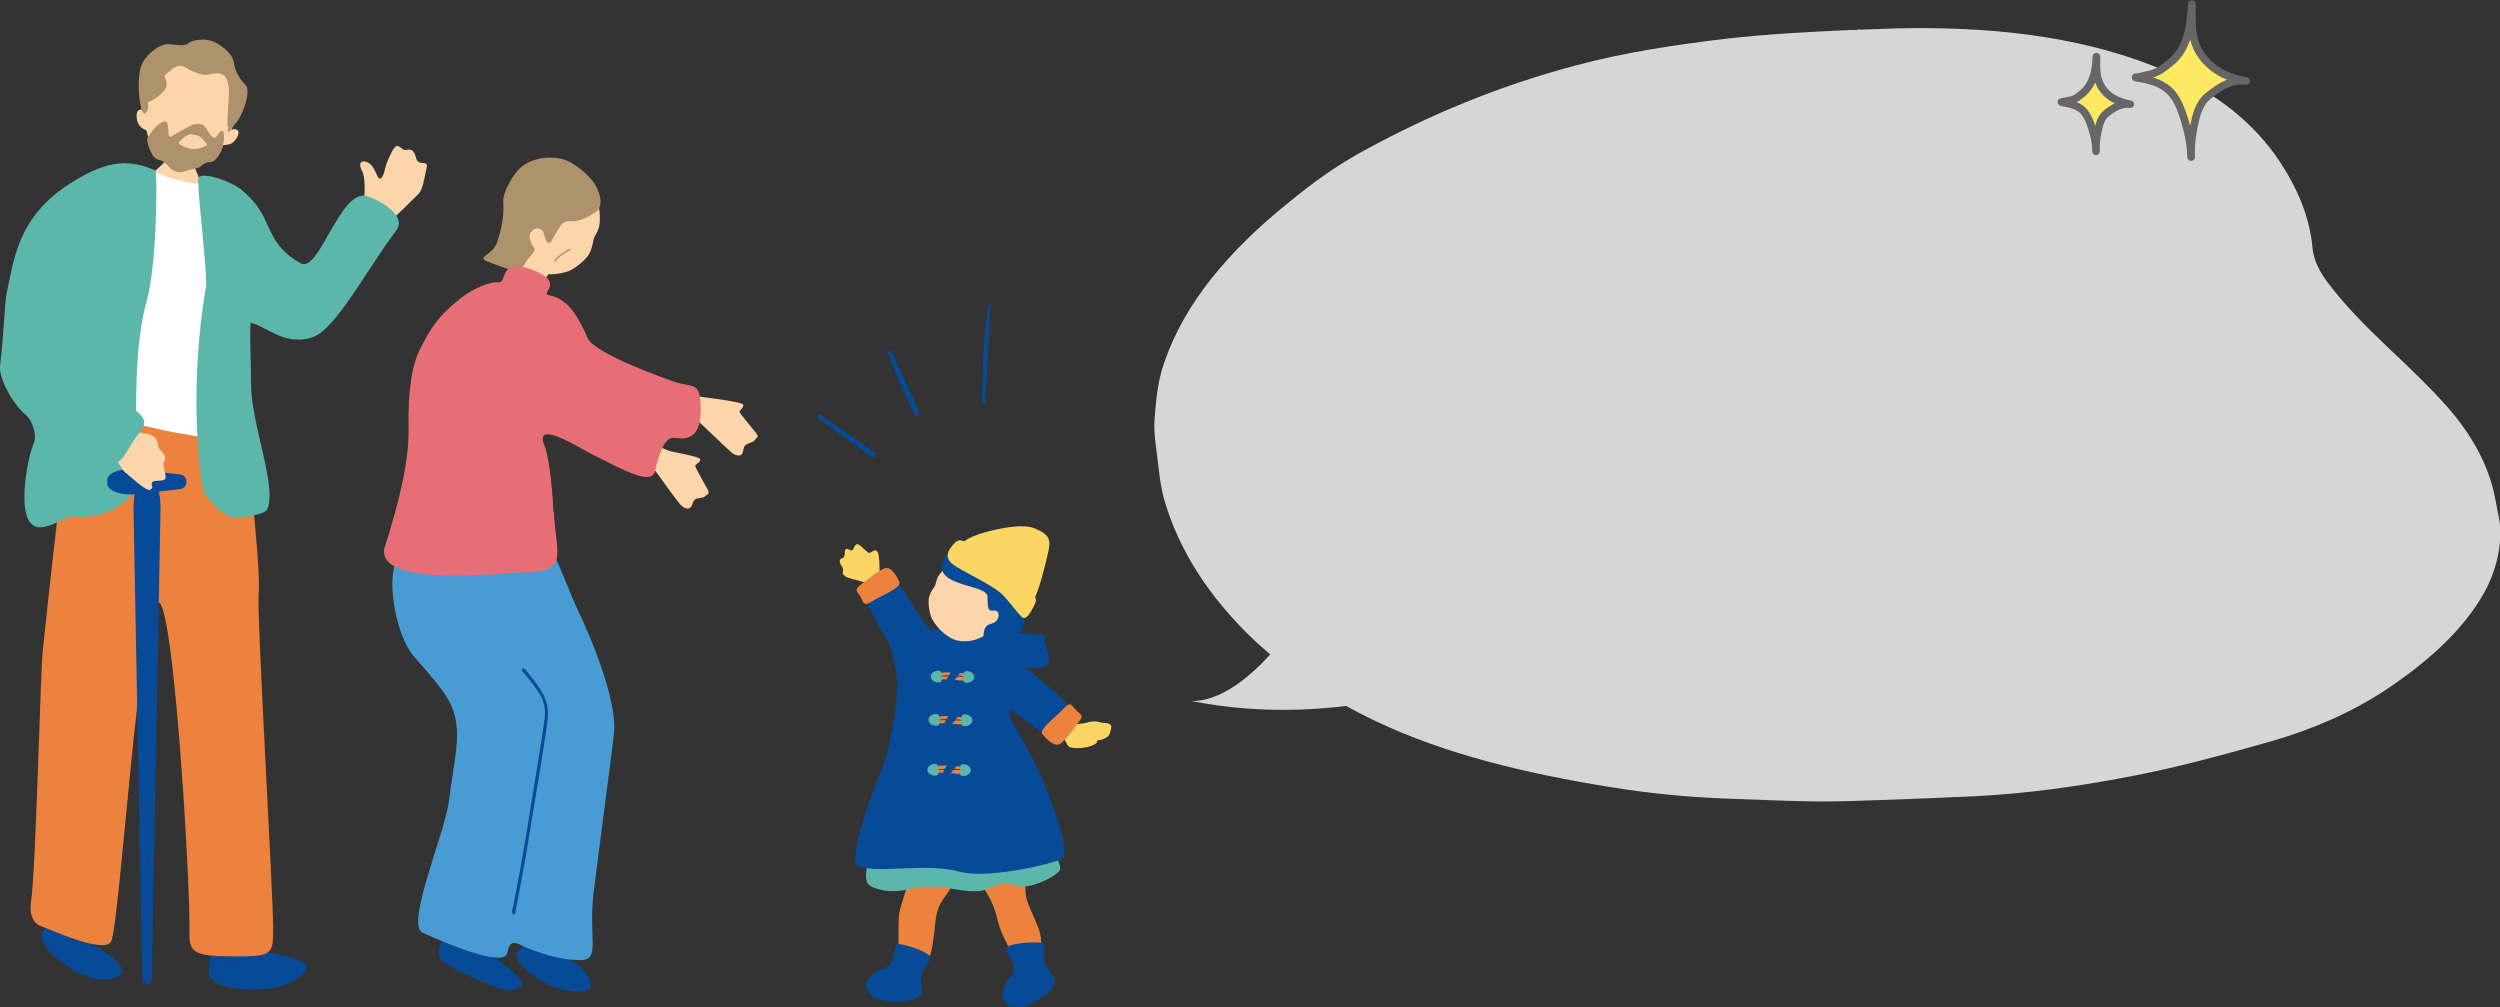 <?xml version="1.0" encoding="UTF-8"?>
<svg id="_レイヤー_2" data-name="レイヤー 2" xmlns="http://www.w3.org/2000/svg" viewBox="0 0 65.72 26.48">
  <rect x="0" y="0" width="65.72" height="26.48" fill="#333333" stroke="none"/>
  <defs>
    <style>
      .cls-1 {
        fill: #ad926c;
      }

      .cls-2 {
        fill: #074a98;
      }

      .cls-3 {
        fill: #499cd3;
      }

      .cls-4 {
        fill: #fcd662;
      }

      .cls-5 {
        fill: #e86e76;
      }

      .cls-6 {
        fill: #5ab7aa;
      }

      .cls-7 {
        fill: #fdd5aa;
      }

      .cls-8 {
        fill: #ec823d;
      }

      .cls-9 {
        fill: #fff;
      }

      .cls-10 {
        fill: #ffe862;
        stroke: #666;
        stroke-linecap: round;
        stroke-linejoin: round;
        stroke-width: .2px;
      }

      .cls-11 {
        opacity: .8;
      }
    </style>
  </defs>
  <g id="_デザイン" data-name="デザイン">
    <g class="cls-11">
      <path class="cls-9" d="M48.88.78c.46-.01.92-.04,1.39-.04,2.43-.02,4.7.28,6.69,1.14,1.39.6,2.31,1.4,2.94,2.32.5.75.82,1.51.89,2.31.03.33.19.64.41.93.44.58.98,1.13,1.55,1.67.55.52,1.1,1.04,1.58,1.58.66.75,1.1,1.56,1.26,2.4.06.34.16.68.14,1.01-.03.58-.2,1.14-.55,1.69-.56.89-1.43,1.66-2.5,2.37-.86.56-1.86,1.01-3.02,1.34-1.21.34-2.43.68-3.71.92-1.31.25-2.64.44-4.01.51-.82.04-1.65.07-2.47.1-.55.02-1.09.04-1.64.04-.84-.01-1.68-.05-2.52-.08-1.01-.04-2-.14-2.98-.3-2.24-.36-4.35-.87-6.16-1.73-1.28-.61-2.36-1.34-3.23-2.16-1.18-1.13-1.95-2.35-2.33-3.65-.11-.38-.14-.77-.19-1.16-.04-.31-.09-.63-.07-.95.04-.51.08-1.02.26-1.52.53-1.55,1.69-2.93,3.27-4.2.61-.5,1.26-.98,2.03-1.39,1.65-.9,3.47-1.67,5.55-2.22,1.24-.33,2.56-.53,3.89-.69,1.06-.12,2.13-.18,3.26-.23.13,0,.2,0,.28-.02Z"/>
      <path class="cls-9" d="M35.01,14.86s-1.84,3.57-3.68,3.57c3.94.78,7.29-.67,7.29-.67l-3.6-2.9Z"/>
    </g>
    <path class="cls-10" d="M56.14,2.03c.09.01.26-.06.35-.07.23-.04.37-.16.56-.31.25-.2.38-.45.46-.74.07-.26.09-.53.11-.8v.26c0,.26,0,.52.09.77.09.27.29.51.53.68s.52.26.81.31c-.32-.05-.62.1-.88.3-.1.07-.2.15-.27.25-.08.12-.13.25-.17.39-.09.35-.14.7-.13,1.06-.01-.4-.1-.77-.23-1.15-.08-.23-.19-.47-.38-.63-.24-.2-.54-.26-.85-.31Z"/>
    <path class="cls-10" d="M54.19,2.68c.06,0,.16-.03.22-.04.14-.02.23-.1.34-.19.15-.13.23-.28.29-.46.05-.16.06-.33.07-.5,0,.05,0,.11,0,.16,0,.16,0,.32.06.48.06.17.18.32.33.42s.32.16.5.19c-.2-.03-.38.06-.55.18-.06.04-.12.09-.17.16-.05.07-.08.16-.1.24-.06.21-.09.44-.08.66,0-.25-.06-.48-.14-.71-.05-.15-.12-.29-.23-.39-.15-.12-.34-.16-.53-.19Z"/>
    <g>
      <g>
        <path class="cls-2" d="M26.01,7.91c-.17.89-.17,1.78-.2,2.71.05-.03.09-.04.09-.06.05-.83.09-1.66.13-2.5,0-.05-.01-.1-.02-.15Z"/>
        <path class="cls-2" d="M23.67,9.74c-.08-.17-.16-.34-.25-.55-.05.06-.08.08-.08.09.22.57.46,1.14.75,1.69.08-.06.09-.11.05-.19-.16-.34-.32-.69-.47-1.04Z"/>
        <path class="cls-2" d="M21.49,10.92s.02.08.05.1c.47.34.95.69,1.43,1.03.02-.04.05-.08.07-.12-.51-.36-1.01-.7-1.51-1.05-.02.01-.03.03-.05.04Z"/>
      </g>
      <g>
        <path class="cls-4" d="M23.25,15.21c-.1-.12-.13-.18-.13-.25,0-.07,0-.34-.04-.43-.08-.16-.18.04-.25,0-.07-.04-.19-.19-.27-.22-.08-.03-.1.08-.14.14-.04.07-.15-.07-.2,0-.03.05.02.18-.07.22-.08.03-.09.06-.06.15.04.08.09.11.07.19-.02.08,0,.09.06.14.06.05.25.08.41.13.16.04.19.12.26.25,0,0,.38-.31.36-.33Z"/>
        <path class="cls-2" d="M25.74,16.63c.46,0,.6-.06,1.04,0,.44.07.73-.04.68.2-.03.15.37.69-.15.73-.52.04-.89-.27-1.49-.46-.6-.18-.66-.47-.08-.48Z"/>
        <path class="cls-8" d="M27.33,25.28c.01-.16.1-.56-.03-.88-.13-.31-.11-.27-.23-.54s-.13-.45-.1-.73c.03-.28-.02-.55-.18-.81-.17-.27-.35-.29-.68-.28-.34,0-.3.31-.32.7-.02.25-.02.47.14.72.16.25.26.55.29.71.05.25.27.7.36.83.09.14.14.16.27.4.1.18.46.1.48-.11Z"/>
        <path class="cls-2" d="M26.66,25.53c-.06.2-.19.16-.28.49-.12.44.3.55.68.39.27-.11.86-.51.62-.76-.1-.11-.15-.21-.2-.29-.08-.22.03-.51-.07-.56-.16-.07-1.04,0-.97.17.03.07.27.42.22.56Z"/>
        <path class="cls-8" d="M25.11,22.7c0-.35-.93-.28-1.17.34-.12.31-.21.64-.26.8-.09.25-.05.71-.06,1.03,0,.17-.02.54-.18.63,0,0,0,0,0,0-.16.24.54.48.71.17,0-.04.01-.08.04-.12.09-.14.27-.32.32-.68.05-.36.05-.31.08-.63.03-.32.11-.48.28-.71.17-.22.26-.49.26-.83Z"/>
        <path class="cls-2" d="M23.41,25.37c-.16.13-.25.04-.5.28-.33.31-.02.61.39.67.29.04,1.02,0,.94-.33-.03-.14-.03-.25-.02-.35.05-.22.29-.42.22-.51-.11-.14-.72-.33-.85-.31-.08.01-.09.45-.19.54Z"/>
        <path class="cls-6" d="M23.78,20.43c.2-.13.97-.12,1.42-.17.43-.05.65.02,1.13-.09.37-.09.27.33.7,1.19.28.57,1.02,1.36.8,1.56s-.77.45-1.08.37c-.31-.08-.41-.11-.77.07-.32.16-.85,0-1.27-.04-.35-.03-.57,0-.85.06-.53.13-.93-.04-1.02-.12-.13-.1-.13-.61.32-1.26.45-.65.38-1.31.63-1.57Z"/>
        <path class="cls-4" d="M28,18.95c.18.15.27.09.44.07.17-.01.26-.11.53-.02.04.01.28-.02.24.15-.04.19-.07.22-.21.28-.12.05-.15,0-.16.07-.02.1-.39.21-.68.15-.14-.01-.12-.25-.28-.28-.03,0-.16-.19-.28-.26.06-.13.18-.19.24-.32.07.05.14.13.16.15Z"/>
        <path class="cls-2" d="M26.54,18.7c.05-.09.43.26,1.1.74.19.14.58-.38.6-.59.03-.29-.89-.95-1.34-1.36-.27-.25-.63-.52-1.08-.79-.36-.22-.58-.26-.76-.27-.21-.01-.37.13-.57.11-.23-.03-1.05-1.79-1.29-1.46-.15.21-.48.43-.49.5-.02.17.43.95.59,1.19.11.16.33.99.29,1.37-.03.29-.11,1.35-.45,2.18-.2.47-.88,2.31-.59,2.44.52.23,1.74-.1,2.7.16.75.2,2.6-.25,2.68-.36.22-.23-.43-2-.88-2.8-.31-.55-.56-.93-.5-1.05Z"/>
        <path class="cls-7" d="M25.85,16.73c-.32.17-.65.16-.86.04s-.38-.3-.5-.52c-.08-.2-.09-.45-.07-.54.02-.08.06-.17.12-.25.13-.18-.01-.25.35-.56.11-.09.68-.48,1.27-.18.52.26.36,1.63-.31,2Z"/>
        <path class="cls-2" d="M24.83,14.65c.06-.08.3-.2.52-.17.27.03.36-.12.62-.04.37.12.65.38.73.52.17.29.11.46.13.64.04.32.48,1.19-.77,1.35-.12.02-.22-.09-.2-.31.04-.27.19-.21.3-.29.12-.08.14-.32-.04-.3-.15.02-.16-.07-.16-.36,0-.36-1.55-.24-1.13-1.03Z"/>
        <path class="cls-8" d="M22.62,15.68c.09.19.08.27.34.11s.75-.34.68-.5c-.07-.15-.21-.41-.39-.35-.17.06-.64.44-.7.5-.09.08.04.19.07.24Z"/>
        <path class="cls-8" d="M28.29,18.67c-.14-.16-.15-.24-.36-.01-.21.22-.64.52-.52.65.11.13.31.34.47.24.15-.1.5-.6.54-.66.06-.1-.09-.17-.13-.22Z"/>
        <g>
          <g>
            <path class="cls-8" d="M24.77,17.87c-.06,0-.12,0-.16-.02-.02,0-.03-.03-.02-.05,0-.01.01-.02.02-.02,0,0-.01-.01-.01-.02,0-.02,0-.04.03-.05.09-.02.26-.05.38-.03.07.01.14.06.13.11,0,.05-.05.07-.14.07-.04,0-.08,0-.11,0-.04,0-.08,0-.12,0ZM24.66,17.78c.05.01.14,0,.23,0,.04,0,.07,0,.11,0,.03,0,.04,0,.05,0-.01,0-.03-.02-.06-.02-.08-.02-.23,0-.33.03Z"/>
            <path class="cls-6" d="M24.75,17.68c0,.14.03.26-.06.26-.22,0-.27-.17-.18-.25.09-.08.23-.08.24,0Z"/>
          </g>
          <g>
            <path class="cls-8" d="M25.2,17.88s-.07,0-.11,0c-.09,0-.13-.03-.14-.07,0-.06.07-.1.13-.11.11-.02.29,0,.38.03.02,0,.03.03.03.05,0,0,0,.02-.01.02.01,0,.02.01.02.02,0,.02,0,.04-.02.05-.04.01-.09.02-.16.02-.04,0-.08,0-.12,0ZM25.09,17.77s-.05.02-.06.02c.01,0,.03,0,.05,0,.04,0,.08,0,.11,0,.09,0,.18,0,.23,0-.1-.02-.25-.04-.33-.03Z"/>
            <path class="cls-6" d="M25.33,17.69c0,.14-.03.26.06.26.22,0,.27-.17.18-.25-.09-.08-.23-.08-.24,0Z"/>
          </g>
          <path class="cls-2" d="M25.14,17.45s.15.03.16.13c0,.03-.15.24-.24.33-.09.09-.21.13-.19.02.01-.11.17-.33.27-.48Z"/>
        </g>
        <g>
          <g>
            <path class="cls-8" d="M24.71,19.02c-.06,0-.12,0-.16-.02-.02,0-.03-.03-.02-.05,0-.01.01-.02.02-.02,0,0-.01-.01-.01-.02,0-.02,0-.04.03-.05.09-.02.26-.05.38-.03.07.01.14.06.13.11,0,.05-.05.07-.14.07-.04,0-.08,0-.11,0-.04,0-.08,0-.12,0ZM24.6,18.93c.05.01.14,0,.23,0,.04,0,.07,0,.11,0,.03,0,.04,0,.05,0-.01,0-.03-.02-.06-.02-.08-.02-.23,0-.33.03Z"/>
            <path class="cls-6" d="M24.69,18.82c0,.14.03.26-.06.26-.22,0-.27-.17-.18-.25.09-.08.23-.08.24,0Z"/>
          </g>
          <g>
            <path class="cls-8" d="M25.14,19.03s-.07,0-.11,0c-.09,0-.13-.03-.14-.07,0-.06.07-.1.13-.11.11-.02.29,0,.38.03.02,0,.03.03.03.05,0,0,0,.02-.01.02.01,0,.02.01.02.02,0,.02,0,.04-.02.05-.04.01-.09.02-.16.02-.04,0-.08,0-.12,0ZM25.03,18.92s-.05.02-.06.02c.01,0,.03,0,.05,0,.04,0,.08,0,.11,0,.09,0,.18,0,.23,0-.1-.02-.25-.04-.33-.03Z"/>
            <path class="cls-6" d="M25.28,18.83c0,.14-.03.26.06.26.22,0,.27-.17.18-.25-.09-.08-.23-.08-.24,0Z"/>
          </g>
          <path class="cls-2" d="M25.08,18.6s.15.03.16.13c0,.03-.15.24-.24.33-.09.09-.21.13-.19.02.01-.11.17-.33.27-.48Z"/>
        </g>
        <g>
          <g>
            <path class="cls-8" d="M24.68,20.32c-.06,0-.12,0-.16-.02-.02,0-.03-.03-.02-.05,0-.01.01-.02.02-.02,0,0-.01-.01-.01-.02,0-.02,0-.04.03-.05.09-.02.26-.05.38-.03.07.01.14.06.13.11,0,.05-.05.07-.14.07-.04,0-.08,0-.11,0-.04,0-.08,0-.12,0ZM24.56,20.24c.05.01.14,0,.23,0,.04,0,.07,0,.11,0,.03,0,.04,0,.05,0-.01,0-.03-.02-.06-.02-.08-.02-.23,0-.33.03Z"/>
            <path class="cls-6" d="M24.66,20.13c0,.14.03.26-.06.26-.22,0-.27-.17-.18-.25.09-.08.23-.08.24,0Z"/>
          </g>
          <g>
            <path class="cls-8" d="M25.1,20.33s-.07,0-.11,0c-.09,0-.13-.03-.14-.07,0-.06.07-.1.13-.11.11-.02.29,0,.38.03.02,0,.03.03.03.05,0,0,0,.02-.01.02.01,0,.02.01.02.02,0,.02,0,.04-.02.05-.04.01-.09.02-.16.02-.04,0-.08,0-.12,0ZM25,20.22s-.05.02-.06.02c.01,0,.03,0,.05,0,.04,0,.08,0,.11,0,.09,0,.18,0,.23,0-.1-.02-.25-.04-.33-.03Z"/>
            <path class="cls-6" d="M25.24,20.14c0,.14-.03.26.06.26.22,0,.27-.17.18-.25-.09-.08-.23-.08-.24,0Z"/>
          </g>
          <path class="cls-2" d="M25.04,19.9s.15.03.16.13c0,.03-.15.24-.24.33s-.21.13-.19.02c.01-.11.17-.33.27-.48Z"/>
        </g>
        <g>
          <path class="cls-4" d="M25.25,14.36c.02-.13.3-.27.62-.36.32-.09,1-.25,1.33-.11.33.14.43.25.37.56-.07.31-.27,1.18-.42,1.34-.15.16-.61-.25-.99-.51-.38-.26-.95-.73-.91-.92Z"/>
          <path class="cls-4" d="M25.14,14.23c-.18.18-.34.38-.12.58.22.2,1.13.57,1.39.88.26.3.33.41.45.53.13.12.28-.21.35-.35.06-.15,0-.19-.17-.32-.17-.13-1.05-.86-1.23-1-.19-.15-.53-.45-.67-.31Z"/>
        </g>
      </g>
      <g>
        <g>
          <path class="cls-7" d="M16.87,12.1c.1.03.26.14.36.28.1.14.59.82.67.9.08.08.19.12.25.06.06-.06.06-.17.12-.21.07-.05.22-.03.26-.08.04-.05.14-.05.08-.17-.07-.12-.3-.54-.33-.61s.13-.1.13-.19c0-.09-.77-.19-.88-.25-.6-.3-.75.24-.66.27Z"/>
          <path class="cls-7" d="M18.04,10.94c.1.02.28.09.4.21.13.12.73.7.82.77.1.06.21.08.25.01s.02-.17.09-.23.21-.07.24-.13c.03-.06.13-.07.04-.18-.09-.11-.39-.48-.43-.54-.04-.06.11-.12.09-.21s-1.32-.23-1.45-.25-.17.53-.06.55Z"/>
          <g>
            <path class="cls-2" d="M11.79,24.51c.28.25.56.49.93.42.26.23.76.57.94.79.23.27-.26.35-.47.29-.21-.07-1.36-.52-1.59-.78-.2-.23.06-.5.19-.72Z"/>
            <path class="cls-2" d="M12.83,19.5c-.35,1.61-.72,3.55-.75,3.7-.08.37-.2,1.08-.24,1.2-.01.03-.03.07-.05.1.28.25.56.49.93.42-.07-.06-.13-.12-.15-.16-.05-.11.03-.49.12-.85.21-.42,1.51-3.68,1.49-4.12,0-.18-.01-.78,0-1.39-.49.01-.98.03-1.47.03.1.38.18.79.12,1.07Z"/>
          </g>
          <g>
            <path class="cls-2" d="M14.55,24.98c.2.17.57.28.76.49.25.28.44.67-.27.59-.71-.08-1.33-.61-1.44-.86-.11-.25.17-.27.21-.38.23.11.49.18.74.17Z"/>
            <path class="cls-2" d="M15.37,18.66c-.54-.04-1.08-.06-1.61-.05.15.45.27.85.31.98.13.43.24.99.14,1.63-.12.78-.26,2.15-.28,2.62-.06.37-.1.87-.12.96,0,0,0,0,0,0,.23.11.49.18.74.17-.07-.06-.12-.13-.12-.21-.01-.17.06-.49.13-.76.12-.37.7-1.89.78-2.31.1-.51.49-1.86.06-2.97,0-.02-.02-.04-.02-.07Z"/>
          </g>
          <path class="cls-7" d="M14.26,7.57c.05.18.16.21.27.54s.17.64-.06.96c-.23.32-.19.97-.85.66-.66-.31-1.09-.69-1.36-1.03-.28-.34-.3-.47.17-.75s.67-.38.97-.66c.29-.28.42-.65.62-.57.2.08.52.21.48.33-.04.13-.3.41-.23.53Z"/>
          <path class="cls-7" d="M13.41,6.39c.12.43.41.7.7.78.28.07.57.05.86-.05.24-.12.45-.33.51-.43.05-.09.09-.21.11-.33.04-.27.22-.22.17-.81-.02-.18-.18-1.02-.93-1.26-.66-.21-1.67,1.19-1.41,2.09Z"/>
          <path class="cls-1" d="M15.73,5.5c.12-.16.04-.42-.08-.64-.17-.28-.61-.63-.91-.69-.39-.08-.82.01-1.09.27-.09.08-.45.57-.42.9.03.39-.09.83-.17,1.05-.12.31-.51.36-.28.47.19.08.59.22.77.28.17.05.19-.13.28-.26.13-.19.28-.29.2-.37-.19-.31-.09-.39-.01-.47.08-.08.24-.02.27.08.13.51.2.2.4-.12.23-.38.33.05,1.04-.48Z"/>
          <path class="cls-3" d="M11.07,13.78c.51.05,2.83.4,3.15.44.32.03.64,1.13.98,1.84.34.71,1.03,2.35.94,3.22-.05.49-.44,3.37-.54,4.23-.13,1.16.19,1.73-.34,1.73-.48,0-.89-.13-1.33-.29-.28-.1-.52-.35-.59.09-.07.43-1.7-.28-2.23-.52-.46-.2.58-2.61.69-3.45.15-1.18.29-1.58.17-2.2-.11-.54-.55-.99-1.07-1.59-.44-.5-.65-1.63-.57-2.19.08-.59.19-1.01.76-1.3Z"/>
          <path class="cls-5" d="M14.55,13.46c-.02-.42-.09-1.38-.24-1.75-.27-.68.83.01,1.19.2.93.47,1.63.86,1.72.47.1-.45.26-.91.51-.87.34.05.69.01.69-.74,0-.77-.2-.57-.68-.73-.21-.07-2.11-.74-2.29-1.15-.24-.53-.48-1.02-1.02-1.13-.25-.05.45-.32-.42-.66-.91-.35-.67.34-.9.32-.22-.02-.64.14-1,.42-.61.48-.79.8-1.05,1.3-.22.41-.34,1.09-.32,2.12.02.86-.26,1.98-.64,3.17-.15,1.03,3.11.62,3.62.62,1.29,0,.88-.5.84-1.6Z"/>
          <path class="cls-1" d="M14.59,6.89s0,0-.01,0c-.01,0-.02-.02-.01-.03.06-.13.3-.27.4-.32.01,0,.03,0,.03.01,0,.01,0,.03-.01.03-.13.06-.34.19-.38.29,0,0-.01.01-.02.01Z"/>
        </g>
        <path class="cls-2" d="M13.5,24.03s0,0,0,0c-.02,0-.04-.03-.04-.05,0-.04.02-.12.05-.24.08-.41.22-1.17.3-1.65.03-.18.08-.47.13-.81.14-.87.34-2.06.38-2.41.05-.45-.15-.69-.53-1.16l-.06-.07s-.01-.05,0-.06c.02-.02.05-.01.06,0l.06.07c.38.48.59.74.55,1.23-.04.36-.23,1.55-.38,2.42-.06.34-.1.63-.13.8-.08.49-.22,1.25-.3,1.66-.02.11-.04.2-.04.24,0,.02-.02.04-.04.04Z"/>
      </g>
      <g>
        <g>
          <path class="cls-7" d="M10.23,5.84c.15-.13.53-.5.77-.74.1-.1.14-.31.22-.72.03-.18-.22,0-.28-.22-.09-.36-.25-.17-.34-.23-.15-.12-.19-.15-.31.08-.12.23-.16.39-.19.51-.03.12-.11.28-.19.08-.09-.2-.15-.3-.29-.35-.15-.04-.21.06-.08.29.09.3.02.71.03.89,0,.04-1.03,1.61-1.19,1.82.2.17.47.32.68.47.17-.25,1.15-1.85,1.18-1.88Z"/>
          <path class="cls-7" d="M4.59,3.73s.39.1.43.11c0,.07,0,.31.03.39.02.08.41.97.44,1.02-.48.3-1.55-.09-1.76-.48.47-.36.68-.57.74-.72.04-.11.12-.28.13-.32Z"/>
          <g>
            <path class="cls-2" d="M6.88,25.01c-.79-.12-.12-.82-.45-1.53,0,0-.42-.36-.56-.06-.1.22-.28,1.1-.35,1.7.45.22.98.17,1.36-.11Z"/>
            <path class="cls-2" d="M6.89,25.01s0,0,0,0c-.38.28-.91.33-1.36.11-.02.19-.04.35-.04.46,0,.45,1.45.58,2.12.26.77-.37.59-.63-.71-.82Z"/>
          </g>
          <g>
            <path class="cls-2" d="M1.27,24.14c.1-.4.1-.94.13-1.33.41-.26.7-.24.67.57-.03.8.03,1.23.5,1.52,0,0,0,0,.01,0-.49-.06-.99-.36-1.31-.77Z"/>
            <path class="cls-2" d="M1.27,24.14c.32.41.82.71,1.31.77.46.29.84.64.51.77-.33.14-.78.07-1.18-.19-.4-.26-.98-.66-.76-1.03.05-.09.09-.2.12-.33Z"/>
          </g>
          <path class="cls-8" d="M6.35,10.42c.02.17.53,4.56.45,5.17-.06.45.38,7.84.38,8.8,0,.7,0,.76-1.06.75-1.22,0-1.14-.16-1.14-.87,0-1.39-.42-8.49-.82-8.43-.5.08-.99,8.21-1.23,8.89-.14.39-1.66-.32-1.87-.39-.14-.05-.31-.25-.24-.67.12-.82.25-6.1.3-6.52.04-.42.71-6.69.87-6.95.17-.26,4.37.21,4.37.21Z"/>
          <path class="cls-9" d="M6.23,5.29c-.28-.11-.76-.6-.87-.51-.18.15-1.11-.16-1.23-.24-.12-.08-.7-.13-.91-.06-.04,0-.3.18-.37.21-.19.94,0,1.76-.32,2.67,0,.08-.06.31-.1.46-.07.23-.53,2.21-.71,2.6-.17.39-.2.51,0,.5.19,0,.34-.09.61-.05s2.14.5,2.44.53c.3.03,1.36.32,1.39.2.02-.09.14-1.97.1-2.96-.05-1.33.06-2.1-.02-3.36Z"/>
          <path class="cls-6" d="M6.6,8.49c.4.08.9.63,1.63.37.6-.21,1.47-1.86,2.18-2.79.34-.45-.6-.88-.79-.92-.69-.15-1.24,2.05-1.72,1.77-1.04-.6-.64-1.21-1.58-1.95-.21-.17-.92-.46-1.1-.31-.07.06.22,2.36.2,2.85-.46,2.61-.18,5.03-.07,5.39.2.36.48.59.71.68.23.09.91-.07.96-.18.28-.58-.42-2.25-.42-3.3,0-.61-.05-1.64,0-1.63Z"/>
          <path class="cls-6" d="M4.08,4.48c-.62-.27-1.19-.32-2.2.32C.43,5.7.36,6.9.18,7.68c-.06.26-.08,1.17-.18,1.94-.04.31.34,1.01.66,1.27.21.17.31.56.23.76-.17.39-.35,1.47-.18,1.93.24.66.97-.05,1.25,0,.21.03,1.01.05,1.53-.62.22-1.05-.11-3.32.37-5.06.28-1.02.27-3.39.23-3.41Z"/>
          <path class="cls-7" d="M3.84,2.94c.09-.75.49-1.57,1.41-1.43,1.15.17,1.02,1.16.84,1.9.05-.03.2-.02.18.1-.01.06-.06.16-.14.23-.1.08-.21.06-.27.08-.08.18-.23.33-.35.4-.16.11-.53.25-.83.2-.24-.04-.5-.3-.62-.49-.12-.18-.18-.35-.21-.5-.05-.03-.15-.06-.21-.17-.06-.09-.07-.32,0-.36.1-.06.2.02.22.05Z"/>
          <path class="cls-1" d="M4.98,1.12c.08-.06.42-.15.71.01.29.17.44.35.46.53.02.17.13.4.3.57.17.16-.08.81-.23.98s-.16.26-.22.25c-.06-.01.04-.09-.01-.14-.05-.05.06-.88.02-1.06-.04-.23-.12-.41-.53-.3-.19.05-.53-.14-.63-.2-.21-.12-.42.16-.51.21-.05.03.09.2.02.34-.07.14-.31.32-.42.35-.1.03-.02.11-.05.2s-.11.24-.18-.02c-.07-.26-.1-.81,0-1.1.1-.3.5-.61.75-.58.25.03.43.06.51-.04Z"/>
          <path class="cls-1" d="M5.88,3.48c-.03-.08-.09-.04-.18.1s-.21-.1-.29-.22c-.08-.13-.24-.11-.34-.08-.09.03-.43.22-.55.3-.12.08-.08-.15-.11-.3-.04-.15-.09-.08-.18-.05-.09.04-.2.17-.26.26-.05.09-.11.09-.1.21.02.1.05.22.12.34.07.12.14.16.22.17.08,0,.2.15.28.22.08.08.16.09.23.1.07.01.22-.06.32-.08s.19-.03.25-.09c.06-.07.14-.1.25-.1.11,0,.24-.2.29-.32s.07-.37.05-.45ZM5.43,3.83s-.2.09-.33.09c-.13,0-.37-.09-.41-.17.07-.08.25-.24.34-.22.1.02.21.02.29.12.08.1.16.15.11.19Z"/>
          <g>
            <path class="cls-2" d="M3.98,25.78c0,.05-.05.1-.1.1h-.04c-.06,0-.1-.04-.1-.1l-.23-12.41c0-.45.12-.84.29-.84h.13c.17,0,.29.38.29.84l-.23,12.41Z"/>
            <path class="cls-2" d="M4.9,12.69c0,.08-.08.16-.18.17l-1.15.13c-.37.04-.75-.08-.75-.28v-.09c0-.2.38-.32.75-.28l1.15.13c.11.01.18.09.18.17v.04Z"/>
          </g>
          <path class="cls-7" d="M2.61,11.37c.23.11.36.23.42.39.04.11.02.31.09.42.08.12.1.19.22.28.12.09.53.49.62.41.1-.09.01-.06.03-.16.02-.09.11-.06.26-.08.15-.02.1-.1.08-.25-.02-.15-.06-.15,0-.27.06-.11-.08-.24-.15-.33-.05-.06,0-.18-.13-.3-.07-.06-.25-.1-.4-.11-.27-.01-.33-.14-.55-.37-.2-.21-.69-1.03-.97-.98-.5.09-.96.32-.59.77.06.1.95.52,1.05.57Z"/>
        </g>
        <path class="cls-6" d="M1.27,9.96c.31-.35.37-.67.88-.33s.88.74,1.24,1.02c.36.28.54.4.27.73-.27.33-.38.72-.65.81-.27.09-.35.05-.62-.19-.27-.24-1.29-1.08-1.42-1.34-.13-.25.11-.48.3-.7Z"/>
      </g>
    </g>
  </g>
</svg>